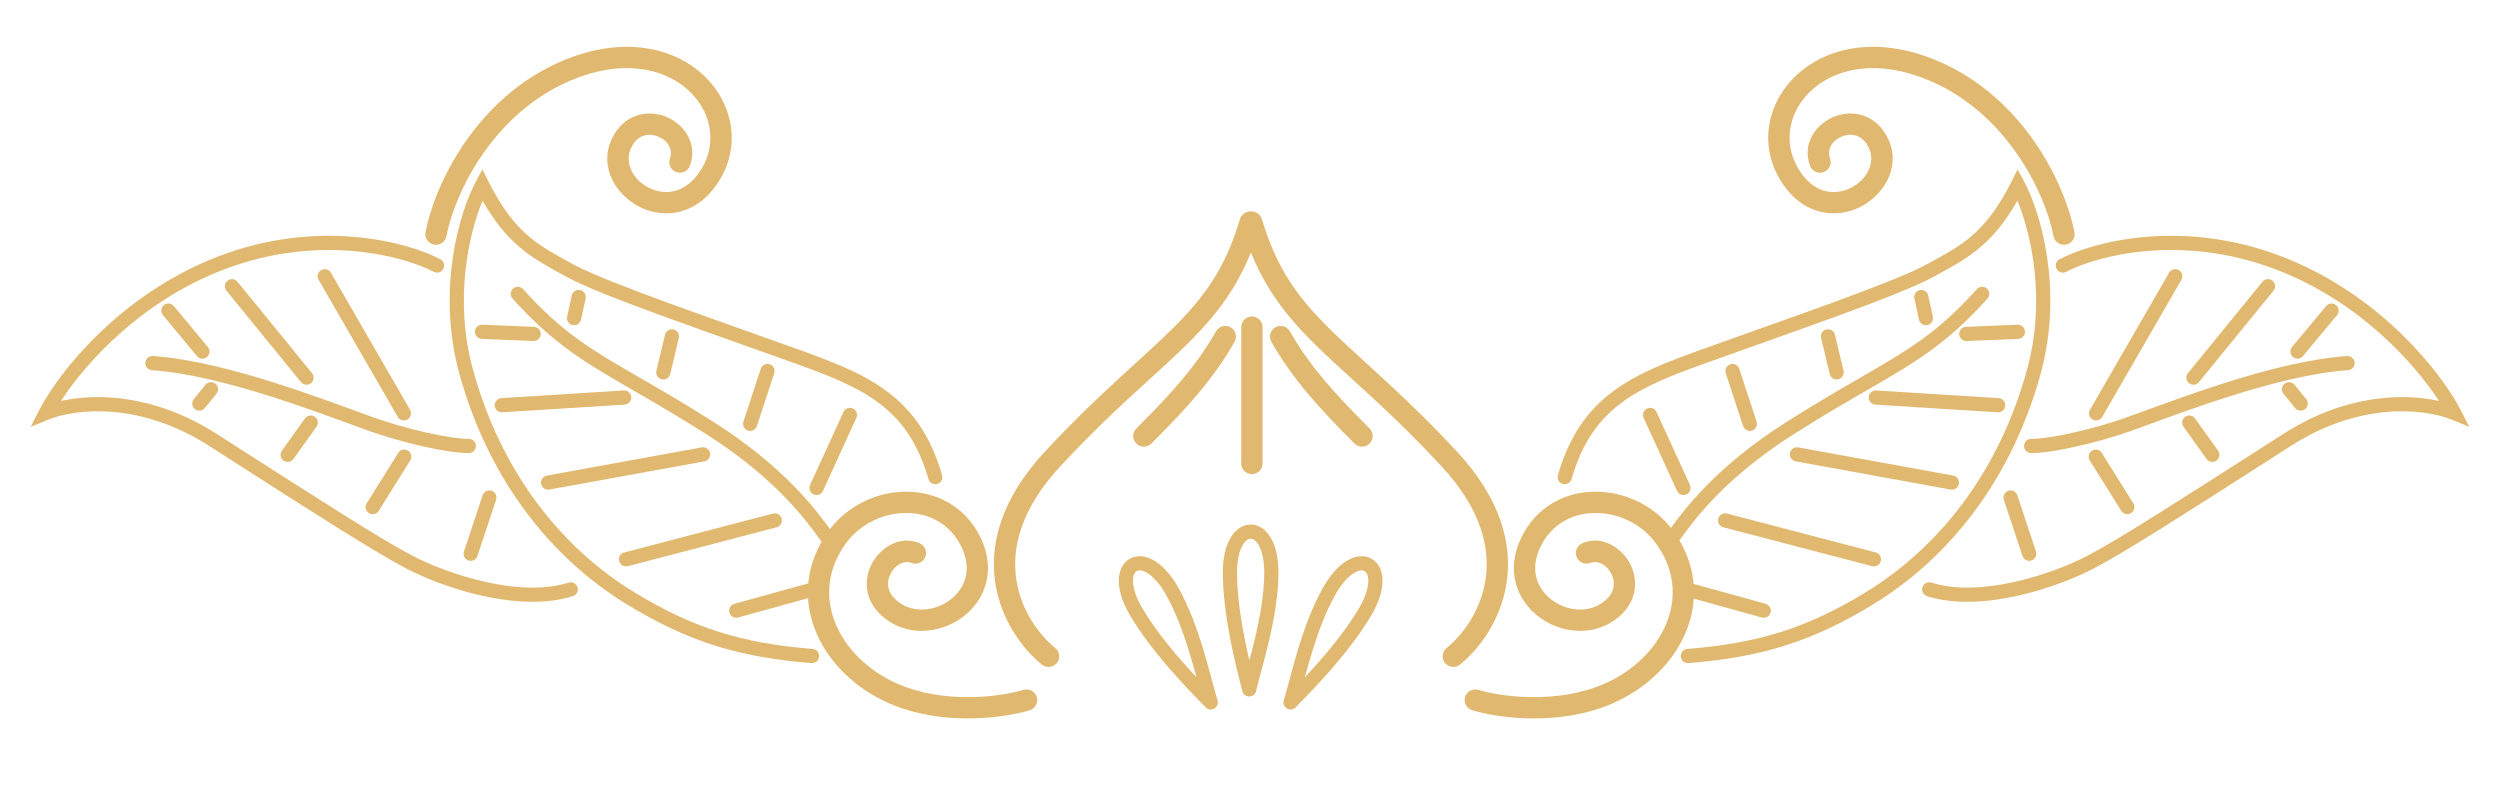 <svg width="157" height="50" viewBox="0 0 157 50" fill="none" xmlns="http://www.w3.org/2000/svg">
<path fill-rule="evenodd" clip-rule="evenodd" d="M78.699 13.309C79.054 13.414 79.256 13.786 79.151 14.14C78.154 17.519 76.656 19.526 74.576 21.587C73.832 22.323 73.037 23.048 72.17 23.837C70.588 25.278 68.77 26.935 66.603 29.267C64.042 32.024 63.529 34.493 63.829 36.424C64.134 38.392 65.3 39.912 66.27 40.695C66.557 40.927 66.602 41.349 66.37 41.636C66.138 41.923 65.716 41.968 65.429 41.736C64.254 40.787 62.873 38.988 62.507 36.629C62.136 34.233 62.828 31.366 65.624 28.356C67.814 25.999 69.738 24.244 71.351 22.772C72.2 21.997 72.964 21.301 73.635 20.636C75.6 18.69 76.951 16.871 77.869 13.761C77.973 13.407 78.345 13.205 78.699 13.309Z" fill="#E1B86F"/>
<path fill-rule="evenodd" clip-rule="evenodd" d="M78.418 13.309C78.064 13.414 77.861 13.786 77.966 14.14C78.963 17.519 80.461 19.526 82.541 21.587C83.285 22.323 84.081 23.048 84.948 23.837C86.529 25.278 88.347 26.935 90.514 29.267C93.076 32.024 93.588 34.493 93.288 36.424C92.983 38.392 91.817 39.912 90.848 40.695C90.56 40.927 90.516 41.349 90.748 41.636C90.98 41.923 91.401 41.968 91.688 41.736C92.863 40.787 94.244 38.988 94.61 36.629C94.982 34.233 94.29 31.366 91.493 28.356C89.303 25.999 87.38 24.244 85.766 22.772C84.917 21.997 84.154 21.301 83.483 20.636C81.518 18.69 80.166 16.871 79.249 13.761C79.144 13.407 78.772 13.205 78.418 13.309Z" fill="#E1B86F"/>
<path fill-rule="evenodd" clip-rule="evenodd" d="M56.937 32.215C55.5 32.207 54.017 32.891 53.118 34.13C51.933 35.764 51.824 37.526 52.444 39.092C53.072 40.679 54.465 42.094 56.324 42.921C59.318 44.252 62.884 43.747 64.274 43.324C64.627 43.216 65.001 43.415 65.108 43.769C65.216 44.122 65.017 44.496 64.663 44.603C63.106 45.077 59.18 45.655 55.78 44.143C53.644 43.193 51.974 41.538 51.2 39.584C50.419 37.611 50.571 35.364 52.035 33.345C53.203 31.736 55.103 30.867 56.944 30.878C58.805 30.888 60.645 31.802 61.593 33.786C62.562 35.813 61.87 37.634 60.556 38.676C59.287 39.683 57.374 40.004 55.867 39.042C55.137 38.576 54.689 37.972 54.514 37.307C54.342 36.65 54.453 35.998 54.72 35.459C55.223 34.448 56.468 33.574 57.745 34.111C58.086 34.254 58.245 34.646 58.102 34.986C57.959 35.327 57.567 35.487 57.226 35.344C56.845 35.183 56.241 35.406 55.918 36.054C55.774 36.346 55.729 36.666 55.808 36.967C55.885 37.26 56.097 37.602 56.587 37.915C57.522 38.511 58.812 38.352 59.725 37.628C60.594 36.94 61.063 35.779 60.386 34.362C59.688 32.901 58.355 32.223 56.937 32.215Z" fill="#E1B86F"/>
<path fill-rule="evenodd" clip-rule="evenodd" d="M100.181 32.215C101.617 32.207 103.1 32.891 103.999 34.13C105.184 35.764 105.293 37.526 104.673 39.092C104.045 40.679 102.653 42.094 100.793 42.921C97.799 44.252 94.233 43.747 92.843 43.324C92.49 43.216 92.116 43.415 92.009 43.769C91.901 44.122 92.1 44.496 92.454 44.603C94.011 45.077 97.938 45.655 101.337 44.143C103.474 43.193 105.144 41.538 105.917 39.584C106.698 37.611 106.546 35.364 105.082 33.345C103.915 31.736 102.014 30.867 100.173 30.878C98.312 30.888 96.472 31.802 95.524 33.786C94.555 35.813 95.247 37.634 96.561 38.676C97.83 39.683 99.743 40.004 101.25 39.042C101.98 38.576 102.428 37.972 102.603 37.307C102.776 36.65 102.664 35.998 102.397 35.459C101.894 34.448 100.649 33.574 99.372 34.111C99.032 34.254 98.872 34.646 99.015 34.986C99.158 35.327 99.55 35.487 99.891 35.344C100.272 35.183 100.877 35.406 101.199 36.054C101.344 36.346 101.389 36.666 101.309 36.967C101.232 37.26 101.02 37.602 100.53 37.915C99.596 38.511 98.305 38.352 97.392 37.628C96.523 36.94 96.054 35.779 96.731 34.362C97.429 32.901 98.762 32.223 100.181 32.215Z" fill="#E1B86F"/>
<path fill-rule="evenodd" clip-rule="evenodd" d="M10.289 19.163C10.478 19.006 10.759 19.032 10.917 19.221L13.056 21.793C13.213 21.982 13.188 22.263 12.998 22.421C12.809 22.578 12.528 22.552 12.37 22.363L10.231 19.791C10.074 19.602 10.1 19.321 10.289 19.163Z" fill="#E1B86F"/>
<path fill-rule="evenodd" clip-rule="evenodd" d="M146.707 19.163C146.518 19.006 146.237 19.032 146.079 19.221L143.94 21.793C143.783 21.982 143.809 22.263 143.998 22.421C144.187 22.578 144.468 22.552 144.626 22.363L146.765 19.791C146.922 19.602 146.897 19.321 146.707 19.163Z" fill="#E1B86F"/>
<path fill-rule="evenodd" clip-rule="evenodd" d="M14.284 17.628C14.475 17.473 14.756 17.501 14.912 17.692L19.595 23.435C19.75 23.626 19.722 23.906 19.531 24.062C19.34 24.218 19.059 24.189 18.904 23.998L14.221 18.256C14.065 18.065 14.094 17.784 14.284 17.628Z" fill="#E1B86F"/>
<path fill-rule="evenodd" clip-rule="evenodd" d="M142.712 17.628C142.521 17.473 142.24 17.501 142.084 17.692L137.401 23.435C137.246 23.626 137.274 23.906 137.465 24.062C137.656 24.218 137.937 24.189 138.093 23.998L142.775 18.256C142.931 18.065 142.903 17.784 142.712 17.628Z" fill="#E1B86F"/>
<path fill-rule="evenodd" clip-rule="evenodd" d="M20.171 16.962C20.384 16.838 20.657 16.912 20.78 17.125L25.751 25.735C25.874 25.948 25.801 26.221 25.588 26.344C25.375 26.467 25.102 26.394 24.979 26.181L20.008 17.571C19.885 17.357 19.958 17.085 20.171 16.962Z" fill="#E1B86F"/>
<path fill-rule="evenodd" clip-rule="evenodd" d="M136.829 16.962C136.615 16.838 136.343 16.912 136.22 17.125L131.249 25.735C131.126 25.948 131.199 26.221 131.412 26.344C131.625 26.467 131.898 26.394 132.021 26.181L136.992 17.571C137.115 17.357 137.042 17.085 136.829 16.962Z" fill="#E1B86F"/>
<path fill-rule="evenodd" clip-rule="evenodd" d="M13.53 24.1C13.721 24.255 13.75 24.536 13.595 24.727L12.864 25.625C12.709 25.816 12.428 25.845 12.237 25.689C12.046 25.534 12.017 25.253 12.173 25.062L12.903 24.164C13.059 23.973 13.339 23.945 13.53 24.1Z" fill="#E1B86F"/>
<path fill-rule="evenodd" clip-rule="evenodd" d="M143.47 24.1C143.279 24.255 143.25 24.536 143.405 24.727L144.136 25.625C144.291 25.816 144.572 25.845 144.763 25.689C144.954 25.534 144.983 25.253 144.827 25.062L144.097 24.164C143.941 23.973 143.661 23.945 143.47 24.1Z" fill="#E1B86F"/>
<path fill-rule="evenodd" clip-rule="evenodd" d="M19.773 26.176C19.974 26.319 20.02 26.598 19.877 26.798L18.428 28.823C18.285 29.024 18.007 29.07 17.806 28.927C17.606 28.784 17.56 28.505 17.703 28.305L19.151 26.279C19.294 26.079 19.573 26.033 19.773 26.176Z" fill="#E1B86F"/>
<path fill-rule="evenodd" clip-rule="evenodd" d="M137.227 26.176C137.027 26.319 136.98 26.598 137.123 26.798L138.572 28.823C138.715 29.024 138.993 29.07 139.194 28.927C139.394 28.784 139.44 28.505 139.297 28.305L137.849 26.279C137.706 26.079 137.427 26.033 137.227 26.176Z" fill="#E1B86F"/>
<path fill-rule="evenodd" clip-rule="evenodd" d="M25.623 28.301C25.831 28.431 25.895 28.706 25.764 28.915L23.785 32.08C23.654 32.289 23.379 32.353 23.17 32.222C22.962 32.092 22.898 31.816 23.029 31.608L25.008 28.442C25.139 28.234 25.414 28.17 25.623 28.301Z" fill="#E1B86F"/>
<path fill-rule="evenodd" clip-rule="evenodd" d="M131.377 28.301C131.169 28.431 131.105 28.706 131.236 28.915L133.215 32.08C133.346 32.289 133.621 32.353 133.83 32.222C134.038 32.092 134.102 31.816 133.971 31.608L131.992 28.442C131.861 28.234 131.586 28.17 131.377 28.301Z" fill="#E1B86F"/>
<path fill-rule="evenodd" clip-rule="evenodd" d="M30.873 30.82C31.107 30.898 31.233 31.15 31.156 31.384L29.983 34.916C29.906 35.15 29.654 35.276 29.42 35.199C29.186 35.121 29.059 34.869 29.137 34.635L30.309 31.103C30.387 30.869 30.639 30.742 30.873 30.82Z" fill="#E1B86F"/>
<path fill-rule="evenodd" clip-rule="evenodd" d="M126.123 30.82C125.889 30.898 125.763 31.15 125.84 31.384L127.013 34.916C127.09 35.15 127.343 35.276 127.576 35.199C127.81 35.121 127.937 34.869 127.859 34.635L126.687 31.103C126.609 30.869 126.357 30.742 126.123 30.82Z" fill="#E1B86F"/>
<path fill-rule="evenodd" clip-rule="evenodd" d="M9.125 22.773C9.142 22.527 9.355 22.342 9.601 22.359C11.972 22.523 14.74 23.244 17.267 24.045C19.099 24.627 20.828 25.258 22.199 25.759C22.719 25.949 23.188 26.12 23.591 26.262C24.497 26.582 25.648 26.91 26.737 27.157C27.836 27.407 28.832 27.565 29.439 27.562C29.685 27.561 29.886 27.76 29.887 28.006C29.888 28.252 29.689 28.453 29.443 28.454C28.727 28.457 27.648 28.279 26.54 28.027C25.422 27.773 24.237 27.436 23.294 27.103C22.878 26.956 22.4 26.782 21.874 26.589C20.506 26.09 18.81 25.47 16.997 24.895C14.487 24.099 11.801 23.404 9.539 23.249C9.294 23.232 9.108 23.019 9.125 22.773Z" fill="#E1B86F"/>
<path fill-rule="evenodd" clip-rule="evenodd" d="M147.871 22.773C147.854 22.527 147.641 22.342 147.395 22.359C145.025 22.523 142.256 23.244 139.729 24.045C137.897 24.627 136.168 25.258 134.797 25.759C134.277 25.949 133.808 26.12 133.405 26.262C132.499 26.582 131.348 26.91 130.259 27.157C129.16 27.407 128.165 27.565 127.557 27.562C127.311 27.561 127.11 27.76 127.109 28.006C127.108 28.252 127.307 28.453 127.553 28.454C128.269 28.457 129.349 28.279 130.456 28.027C131.574 27.773 132.759 27.436 133.702 27.103C134.118 26.956 134.596 26.782 135.123 26.589C136.49 26.09 138.187 25.47 139.999 24.895C142.509 24.099 145.195 23.404 147.457 23.249C147.702 23.232 147.888 23.019 147.871 22.773Z" fill="#E1B86F"/>
<path fill-rule="evenodd" clip-rule="evenodd" d="M2.474 25.736C3.62 23.503 7.448 18.507 13.719 16.1C20.002 13.689 25.595 15.194 27.654 16.282C27.872 16.397 27.955 16.666 27.84 16.884C27.725 17.102 27.456 17.185 27.238 17.07C25.375 16.086 20.05 14.626 14.039 16.933C8.816 18.938 5.355 22.825 3.83 25.181C6.057 24.681 9.724 24.762 13.607 27.25C13.93 27.457 14.249 27.661 14.564 27.863C19.951 31.315 23.962 33.887 25.895 34.897C27.014 35.482 28.71 36.153 30.518 36.552C32.334 36.953 34.206 37.065 35.707 36.588C35.942 36.514 36.193 36.643 36.267 36.878C36.342 37.113 36.212 37.363 35.977 37.438C34.258 37.984 32.206 37.837 30.326 37.423C28.437 37.006 26.667 36.306 25.482 35.687C23.513 34.658 19.474 32.069 14.13 28.644C13.8 28.433 13.465 28.218 13.126 28C8.741 25.191 4.717 25.671 3.038 26.352L1.925 26.804L2.474 25.736Z" fill="#E1B86F"/>
<path fill-rule="evenodd" clip-rule="evenodd" d="M154.522 25.736C153.376 23.503 149.548 18.507 143.277 16.1C136.994 13.689 131.401 15.194 129.342 16.282C129.124 16.397 129.041 16.666 129.156 16.884C129.271 17.102 129.541 17.185 129.758 17.07C131.621 16.086 136.946 14.626 142.957 16.933C148.18 18.938 151.641 22.825 153.166 25.181C150.939 24.681 147.273 24.762 143.39 27.25C143.066 27.457 142.747 27.661 142.432 27.863C137.045 31.315 133.034 33.887 131.101 34.897C129.982 35.482 128.286 36.153 126.478 36.552C124.662 36.953 122.79 37.065 121.289 36.588C121.054 36.514 120.803 36.643 120.729 36.878C120.654 37.113 120.784 37.363 121.019 37.438C122.738 37.984 124.79 37.837 126.67 37.423C128.559 37.006 130.329 36.306 131.514 35.687C133.483 34.658 137.522 32.069 142.866 28.644C143.196 28.433 143.531 28.218 143.871 28C148.255 25.191 152.279 25.671 153.958 26.352L155.071 26.804L154.522 25.736Z" fill="#E1B86F"/>
<path fill-rule="evenodd" clip-rule="evenodd" d="M30.294 10.639L30.679 11.404C31.527 13.09 32.338 14.095 33.18 14.819C33.949 15.48 34.754 15.919 35.7 16.435C35.801 16.49 35.904 16.546 36.008 16.604C37.039 17.169 39.242 18.029 41.889 18.997C43.448 19.567 45.142 20.169 46.816 20.763C47.973 21.174 49.12 21.582 50.207 21.973C52.321 22.734 54.211 23.454 55.741 24.607C57.293 25.774 58.454 27.37 59.163 29.841C59.231 30.078 59.094 30.325 58.858 30.393C58.621 30.461 58.374 30.324 58.306 30.087C57.647 27.788 56.59 26.362 55.205 25.319C53.799 24.26 52.034 23.579 49.905 22.812C48.827 22.424 47.682 22.017 46.526 21.607C44.847 21.01 43.143 20.405 41.582 19.834C38.957 18.874 36.681 17.99 35.579 17.386C35.475 17.328 35.37 17.271 35.267 17.215C34.331 16.705 33.443 16.221 32.598 15.494C31.801 14.809 31.053 13.918 30.306 12.6C29.445 14.688 28.481 18.817 29.722 23.287C31.517 29.757 35.328 34.453 39.856 37.208C43.495 39.423 46.538 40.394 51.034 40.754C51.279 40.773 51.462 40.988 51.443 41.234C51.423 41.479 51.208 41.662 50.963 41.643C46.335 41.273 43.156 40.261 39.392 37.97C34.666 35.094 30.717 30.209 28.863 23.525C27.365 18.131 28.907 13.213 29.888 11.393L30.294 10.639Z" fill="#E1B86F"/>
<path fill-rule="evenodd" clip-rule="evenodd" d="M126.706 10.639L126.321 11.404C125.473 13.09 124.662 14.095 123.82 14.819C123.051 15.48 122.247 15.919 121.3 16.435C121.199 16.49 121.096 16.546 120.992 16.604C119.961 17.169 117.758 18.029 115.111 18.997C113.552 19.567 111.858 20.169 110.184 20.763C109.027 21.174 107.88 21.582 106.793 21.973C104.679 22.734 102.789 23.454 101.259 24.607C99.707 25.774 98.546 27.37 97.837 29.841C97.769 30.078 97.906 30.325 98.142 30.393C98.379 30.461 98.626 30.324 98.694 30.087C99.353 27.788 100.41 26.362 101.795 25.319C103.201 24.26 104.966 23.579 107.095 22.812C108.173 22.424 109.318 22.017 110.474 21.607C112.153 21.01 113.857 20.405 115.418 19.834C118.043 18.874 120.318 17.99 121.421 17.386C121.525 17.328 121.63 17.271 121.733 17.215C122.669 16.705 123.557 16.221 124.402 15.494C125.199 14.809 125.947 13.918 126.694 12.6C127.554 14.688 128.519 18.817 127.278 23.287C125.483 29.757 121.672 34.453 117.144 37.208C113.505 39.423 110.462 40.394 105.966 40.754C105.721 40.773 105.538 40.988 105.557 41.234C105.577 41.479 105.792 41.662 106.037 41.643C110.665 41.273 113.844 40.261 117.608 37.97C122.334 35.094 126.283 30.209 128.138 23.525C129.635 18.131 128.093 13.213 127.112 11.393L126.706 10.639Z" fill="#E1B86F"/>
<path fill-rule="evenodd" clip-rule="evenodd" d="M32.221 18.123C32.405 17.959 32.687 17.974 32.851 18.157C35.333 20.921 37.178 21.986 40.175 23.717C41.46 24.459 42.956 25.323 44.805 26.496C49.285 29.337 51.283 32.077 52.113 33.215C52.199 33.332 52.272 33.433 52.334 33.515C52.483 33.711 52.446 33.99 52.25 34.139C52.054 34.289 51.774 34.251 51.625 34.055C51.562 33.972 51.488 33.871 51.402 33.753C50.584 32.631 48.666 30 44.328 27.249C42.562 26.129 41.102 25.286 39.827 24.549C36.762 22.779 34.769 21.627 32.188 18.753C32.023 18.57 32.038 18.288 32.221 18.123Z" fill="#E1B86F"/>
<path fill-rule="evenodd" clip-rule="evenodd" d="M124.779 18.123C124.595 17.959 124.314 17.974 124.149 18.157C121.667 20.921 119.823 21.986 116.825 23.717C115.54 24.459 114.044 25.323 112.195 26.496C107.715 29.337 105.717 32.077 104.887 33.215C104.801 33.332 104.728 33.433 104.666 33.515C104.517 33.711 104.554 33.99 104.75 34.139C104.946 34.289 105.226 34.251 105.375 34.055C105.438 33.972 105.512 33.871 105.598 33.753C106.416 32.631 108.334 30 112.672 27.249C114.438 26.129 115.898 25.286 117.173 24.549C120.238 22.779 122.231 21.627 124.812 18.753C124.977 18.57 124.962 18.288 124.779 18.123Z" fill="#E1B86F"/>
<path fill-rule="evenodd" clip-rule="evenodd" d="M36.436 18.217C36.677 18.27 36.829 18.507 36.777 18.748L36.488 20.074C36.436 20.315 36.199 20.467 35.958 20.415C35.717 20.363 35.565 20.125 35.617 19.884L35.906 18.558C35.958 18.317 36.196 18.165 36.436 18.217Z" fill="#E1B86F"/>
<path fill-rule="evenodd" clip-rule="evenodd" d="M120.564 18.217C120.323 18.27 120.171 18.507 120.223 18.748L120.512 20.074C120.564 20.315 120.802 20.467 121.042 20.415C121.283 20.363 121.435 20.125 121.383 19.884L121.094 18.558C121.042 18.317 120.804 18.165 120.564 18.217Z" fill="#E1B86F"/>
<path fill-rule="evenodd" clip-rule="evenodd" d="M29.828 20.819C29.838 20.573 30.045 20.381 30.291 20.392L33.531 20.525C33.777 20.535 33.968 20.742 33.958 20.988C33.948 21.234 33.74 21.426 33.495 21.416L30.255 21.282C30.009 21.272 29.818 21.065 29.828 20.819Z" fill="#E1B86F"/>
<path fill-rule="evenodd" clip-rule="evenodd" d="M127.168 20.819C127.158 20.573 126.951 20.381 126.705 20.392L123.465 20.525C123.219 20.535 123.028 20.742 123.038 20.988C123.048 21.234 123.256 21.426 123.502 21.416L126.741 21.282C126.987 21.272 127.178 21.065 127.168 20.819Z" fill="#E1B86F"/>
<path fill-rule="evenodd" clip-rule="evenodd" d="M31.067 25.475C31.051 25.23 31.238 25.018 31.484 25.002L39.166 24.521C39.412 24.506 39.624 24.692 39.639 24.938C39.655 25.184 39.468 25.395 39.222 25.411L31.539 25.892C31.294 25.908 31.082 25.721 31.067 25.475Z" fill="#E1B86F"/>
<path fill-rule="evenodd" clip-rule="evenodd" d="M125.93 25.475C125.945 25.23 125.758 25.018 125.512 25.002L117.83 24.521C117.584 24.506 117.372 24.692 117.357 24.938C117.341 25.184 117.528 25.395 117.774 25.411L125.457 25.892C125.702 25.908 125.914 25.721 125.93 25.475Z" fill="#E1B86F"/>
<path fill-rule="evenodd" clip-rule="evenodd" d="M42.299 20.69C42.539 20.747 42.687 20.988 42.63 21.227L42.091 23.489C42.033 23.729 41.793 23.877 41.553 23.82C41.314 23.763 41.166 23.522 41.223 23.283L41.762 21.021C41.819 20.781 42.06 20.633 42.299 20.69Z" fill="#E1B86F"/>
<path fill-rule="evenodd" clip-rule="evenodd" d="M114.697 20.69C114.457 20.747 114.309 20.988 114.366 21.227L114.906 23.489C114.963 23.729 115.203 23.877 115.443 23.82C115.682 23.763 115.83 23.522 115.773 23.283L115.234 21.021C115.177 20.781 114.936 20.633 114.697 20.69Z" fill="#E1B86F"/>
<path fill-rule="evenodd" clip-rule="evenodd" d="M48.338 22.876C48.572 22.953 48.699 23.205 48.622 23.439L47.533 26.756C47.456 26.99 47.204 27.118 46.97 27.041C46.736 26.964 46.609 26.712 46.686 26.478L47.775 23.16C47.852 22.927 48.104 22.799 48.338 22.876Z" fill="#E1B86F"/>
<path fill-rule="evenodd" clip-rule="evenodd" d="M108.662 22.876C108.428 22.953 108.301 23.205 108.378 23.439L109.467 26.756C109.544 26.99 109.796 27.118 110.03 27.041C110.264 26.964 110.391 26.712 110.314 26.478L109.225 23.16C109.148 22.927 108.896 22.799 108.662 22.876Z" fill="#E1B86F"/>
<path fill-rule="evenodd" clip-rule="evenodd" d="M33.983 30.385C33.939 30.142 34.1 29.91 34.342 29.866L44.075 28.095C44.317 28.051 44.549 28.212 44.593 28.454C44.637 28.697 44.477 28.929 44.234 28.973L34.502 30.744C34.259 30.788 34.027 30.627 33.983 30.385Z" fill="#E1B86F"/>
<path fill-rule="evenodd" clip-rule="evenodd" d="M123.017 30.385C123.061 30.142 122.9 29.91 122.658 29.866L112.925 28.095C112.683 28.051 112.451 28.212 112.407 28.454C112.363 28.697 112.524 28.929 112.766 28.973L122.498 30.744C122.741 30.788 122.973 30.627 123.017 30.385Z" fill="#E1B86F"/>
<path fill-rule="evenodd" clip-rule="evenodd" d="M38.881 35.238C38.819 35 38.961 34.756 39.2 34.694L48.544 32.251C48.782 32.189 49.026 32.332 49.088 32.57C49.15 32.808 49.007 33.052 48.769 33.114L39.425 35.556C39.187 35.619 38.943 35.476 38.881 35.238Z" fill="#E1B86F"/>
<path fill-rule="evenodd" clip-rule="evenodd" d="M118.115 35.238C118.177 35 118.035 34.756 117.797 34.694L108.452 32.251C108.214 32.189 107.971 32.332 107.908 32.57C107.846 32.808 107.989 33.052 108.227 33.114L117.571 35.556C117.809 35.619 118.053 35.476 118.115 35.238Z" fill="#E1B86F"/>
<path fill-rule="evenodd" clip-rule="evenodd" d="M53.56 25.652C53.784 25.755 53.882 26.02 53.78 26.243L51.682 30.828C51.58 31.052 51.316 31.151 51.092 31.048C50.868 30.946 50.769 30.681 50.872 30.457L52.969 25.872C53.072 25.649 53.336 25.55 53.56 25.652Z" fill="#E1B86F"/>
<path fill-rule="evenodd" clip-rule="evenodd" d="M103.44 25.652C103.216 25.755 103.118 26.02 103.22 26.243L105.317 30.828C105.42 31.052 105.684 31.151 105.908 31.048C106.132 30.946 106.231 30.681 106.128 30.457L104.031 25.872C103.928 25.649 103.664 25.55 103.44 25.652Z" fill="#E1B86F"/>
<path fill-rule="evenodd" clip-rule="evenodd" d="M45.808 38.469C45.743 38.231 45.882 37.986 46.119 37.92L51.209 36.51C51.447 36.444 51.692 36.584 51.758 36.821C51.824 37.058 51.685 37.304 51.447 37.37L46.357 38.779C46.12 38.845 45.874 38.706 45.808 38.469Z" fill="#E1B86F"/>
<path fill-rule="evenodd" clip-rule="evenodd" d="M111.192 38.469C111.257 38.231 111.118 37.986 110.881 37.92L105.791 36.51C105.553 36.444 105.308 36.584 105.242 36.821C105.176 37.058 105.315 37.304 105.553 37.37L110.643 38.779C110.88 38.845 111.126 38.706 111.192 38.469Z" fill="#E1B86F"/>
<path fill-rule="evenodd" clip-rule="evenodd" d="M35.804 5.069C30.951 7.144 28.554 12.12 28.036 14.83C27.966 15.193 27.616 15.431 27.253 15.361C26.89 15.292 26.652 14.942 26.722 14.579C27.294 11.59 29.888 6.144 35.278 3.84C38.925 2.281 42.076 2.893 44.012 4.573C45.933 6.24 46.596 8.94 45.229 11.248C44.586 12.335 43.741 12.99 42.822 13.259C41.91 13.525 40.989 13.391 40.22 13.02C38.735 12.304 37.579 10.526 38.416 8.732C38.767 7.979 39.315 7.49 39.956 7.266C40.585 7.046 41.245 7.102 41.808 7.325C42.896 7.758 43.862 8.973 43.325 10.412C43.196 10.758 42.81 10.934 42.465 10.805C42.118 10.676 41.943 10.291 42.072 9.945C42.273 9.405 41.965 8.828 41.313 8.568C41.006 8.446 40.68 8.43 40.397 8.529C40.128 8.623 39.842 8.84 39.628 9.298C39.206 10.202 39.725 11.297 40.801 11.816C41.312 12.062 41.892 12.137 42.447 11.975C42.994 11.815 43.581 11.406 44.078 10.566C45.074 8.886 44.633 6.883 43.135 5.583C41.651 4.295 39.064 3.676 35.804 5.069Z" fill="#E1B86F"/>
<path fill-rule="evenodd" clip-rule="evenodd" d="M121.192 5.069C126.045 7.144 128.442 12.12 128.96 14.83C129.03 15.193 129.38 15.431 129.743 15.361C130.106 15.292 130.344 14.942 130.274 14.579C129.702 11.59 127.108 6.144 121.718 3.84C118.071 2.281 114.92 2.893 112.984 4.573C111.063 6.24 110.4 8.94 111.767 11.248C112.41 12.335 113.255 12.99 114.175 13.259C115.086 13.525 116.007 13.391 116.776 13.02C118.261 12.304 119.417 10.526 118.58 8.732C118.229 7.979 117.681 7.49 117.04 7.266C116.412 7.046 115.751 7.102 115.188 7.325C114.1 7.758 113.134 8.973 113.671 10.412C113.8 10.758 114.186 10.934 114.532 10.805C114.878 10.676 115.053 10.291 114.924 9.945C114.723 9.405 115.031 8.828 115.683 8.568C115.99 8.446 116.317 8.43 116.599 8.529C116.868 8.623 117.155 8.84 117.368 9.298C117.79 10.202 117.271 11.297 116.195 11.816C115.685 12.062 115.104 12.137 114.549 11.975C114.002 11.815 113.415 11.406 112.918 10.566C111.922 8.886 112.363 6.883 113.861 5.583C115.345 4.295 117.932 3.676 121.192 5.069Z" fill="#E1B86F"/>
<path fill-rule="evenodd" clip-rule="evenodd" d="M77.28 20.556C77.601 20.739 77.712 21.148 77.529 21.468C76.191 23.811 74.576 25.586 72.306 27.856C72.045 28.117 71.621 28.117 71.36 27.856C71.099 27.595 71.099 27.171 71.36 26.91C73.613 24.657 75.122 22.986 76.368 20.805C76.551 20.484 76.96 20.373 77.28 20.556Z" fill="#E1B86F"/>
<path fill-rule="evenodd" clip-rule="evenodd" d="M80.091 20.556C79.77 20.739 79.659 21.148 79.842 21.468C81.181 23.811 82.795 25.586 85.065 27.856C85.326 28.117 85.75 28.117 86.011 27.856C86.272 27.595 86.272 27.171 86.011 26.91C83.758 24.657 82.249 22.986 81.003 20.805C80.82 20.484 80.412 20.373 80.091 20.556Z" fill="#E1B86F"/>
<path fill-rule="evenodd" clip-rule="evenodd" d="M78.618 19.876C78.987 19.876 79.287 20.175 79.287 20.545V29.106C79.287 29.476 78.987 29.775 78.618 29.775C78.249 29.775 77.949 29.476 77.949 29.106V20.545C77.949 20.175 78.249 19.876 78.618 19.876Z" fill="#E1B86F"/>
<path fill-rule="evenodd" clip-rule="evenodd" d="M78.033 34.251C77.838 34.593 77.685 35.15 77.685 35.949C77.685 37.784 78.095 39.907 78.46 41.481C78.578 41.039 78.703 40.556 78.823 40.047C79.131 38.734 79.395 37.274 79.395 35.949C79.395 35.138 79.241 34.579 79.047 34.24C78.852 33.899 78.653 33.828 78.544 33.829C78.431 33.83 78.229 33.907 78.033 34.251ZM79.822 33.798C80.116 34.313 80.287 35.039 80.287 35.949C80.287 37.378 80.004 38.916 79.691 40.251C79.534 40.92 79.367 41.544 79.223 42.081C79.212 42.123 79.2 42.165 79.189 42.206C79.058 42.692 78.951 43.091 78.885 43.391C78.841 43.592 78.663 43.737 78.457 43.74C78.25 43.744 78.069 43.605 78.017 43.405C78.004 43.353 77.99 43.298 77.975 43.24C77.616 41.837 76.793 38.625 76.793 35.949C76.793 35.048 76.965 34.325 77.258 33.81C77.549 33.298 77.998 32.942 78.536 32.938C79.077 32.933 79.529 33.285 79.822 33.798Z" fill="#E1B86F"/>
<path fill-rule="evenodd" clip-rule="evenodd" d="M71.153 36.487C71.155 36.88 71.3 37.439 71.7 38.131C72.618 39.721 74.034 41.353 75.138 42.534C75.019 42.092 74.885 41.611 74.734 41.111C74.345 39.82 73.844 38.423 73.181 37.276C72.776 36.574 72.363 36.166 72.025 35.97C71.686 35.772 71.478 35.81 71.384 35.866C71.287 35.922 71.15 36.09 71.153 36.487ZM72.475 35.199C72.987 35.498 73.498 36.041 73.954 36.83C74.668 38.067 75.192 39.541 75.588 40.853C75.787 41.512 75.954 42.135 76.098 42.672C76.109 42.715 76.12 42.756 76.131 42.797C76.261 43.283 76.368 43.683 76.46 43.975C76.522 44.172 76.441 44.386 76.264 44.492C76.087 44.599 75.86 44.569 75.716 44.422C75.679 44.383 75.639 44.343 75.597 44.3C74.585 43.265 72.266 40.895 70.928 38.577C70.477 37.797 70.264 37.085 70.261 36.492C70.257 35.903 70.468 35.37 70.932 35.097C71.398 34.823 71.965 34.902 72.475 35.199Z" fill="#E1B86F"/>
<path fill-rule="evenodd" clip-rule="evenodd" d="M85.93 36.487C85.927 36.88 85.782 37.439 85.382 38.131C84.465 39.721 83.048 41.353 81.944 42.534C82.064 42.092 82.197 41.611 82.348 41.111C82.737 39.82 83.238 38.423 83.901 37.276C84.306 36.574 84.719 36.166 85.056 35.97C85.396 35.772 85.604 35.81 85.698 35.866C85.795 35.922 85.932 36.09 85.93 36.487ZM84.607 35.199C84.095 35.498 83.584 36.041 83.129 36.83C82.414 38.067 81.89 39.541 81.494 40.853C81.295 41.512 81.127 42.135 80.984 42.672C80.973 42.715 80.962 42.756 80.951 42.797C80.821 43.283 80.715 43.683 80.622 43.975C80.56 44.172 80.641 44.386 80.818 44.492C80.995 44.599 81.222 44.569 81.366 44.422C81.403 44.383 81.443 44.343 81.485 44.3C82.498 43.265 84.816 40.895 86.154 38.577C86.605 37.797 86.818 37.085 86.821 36.492C86.825 35.903 86.615 35.37 86.15 35.097C85.684 34.823 85.117 34.902 84.607 35.199Z" fill="#E1B86F"/>
</svg>
